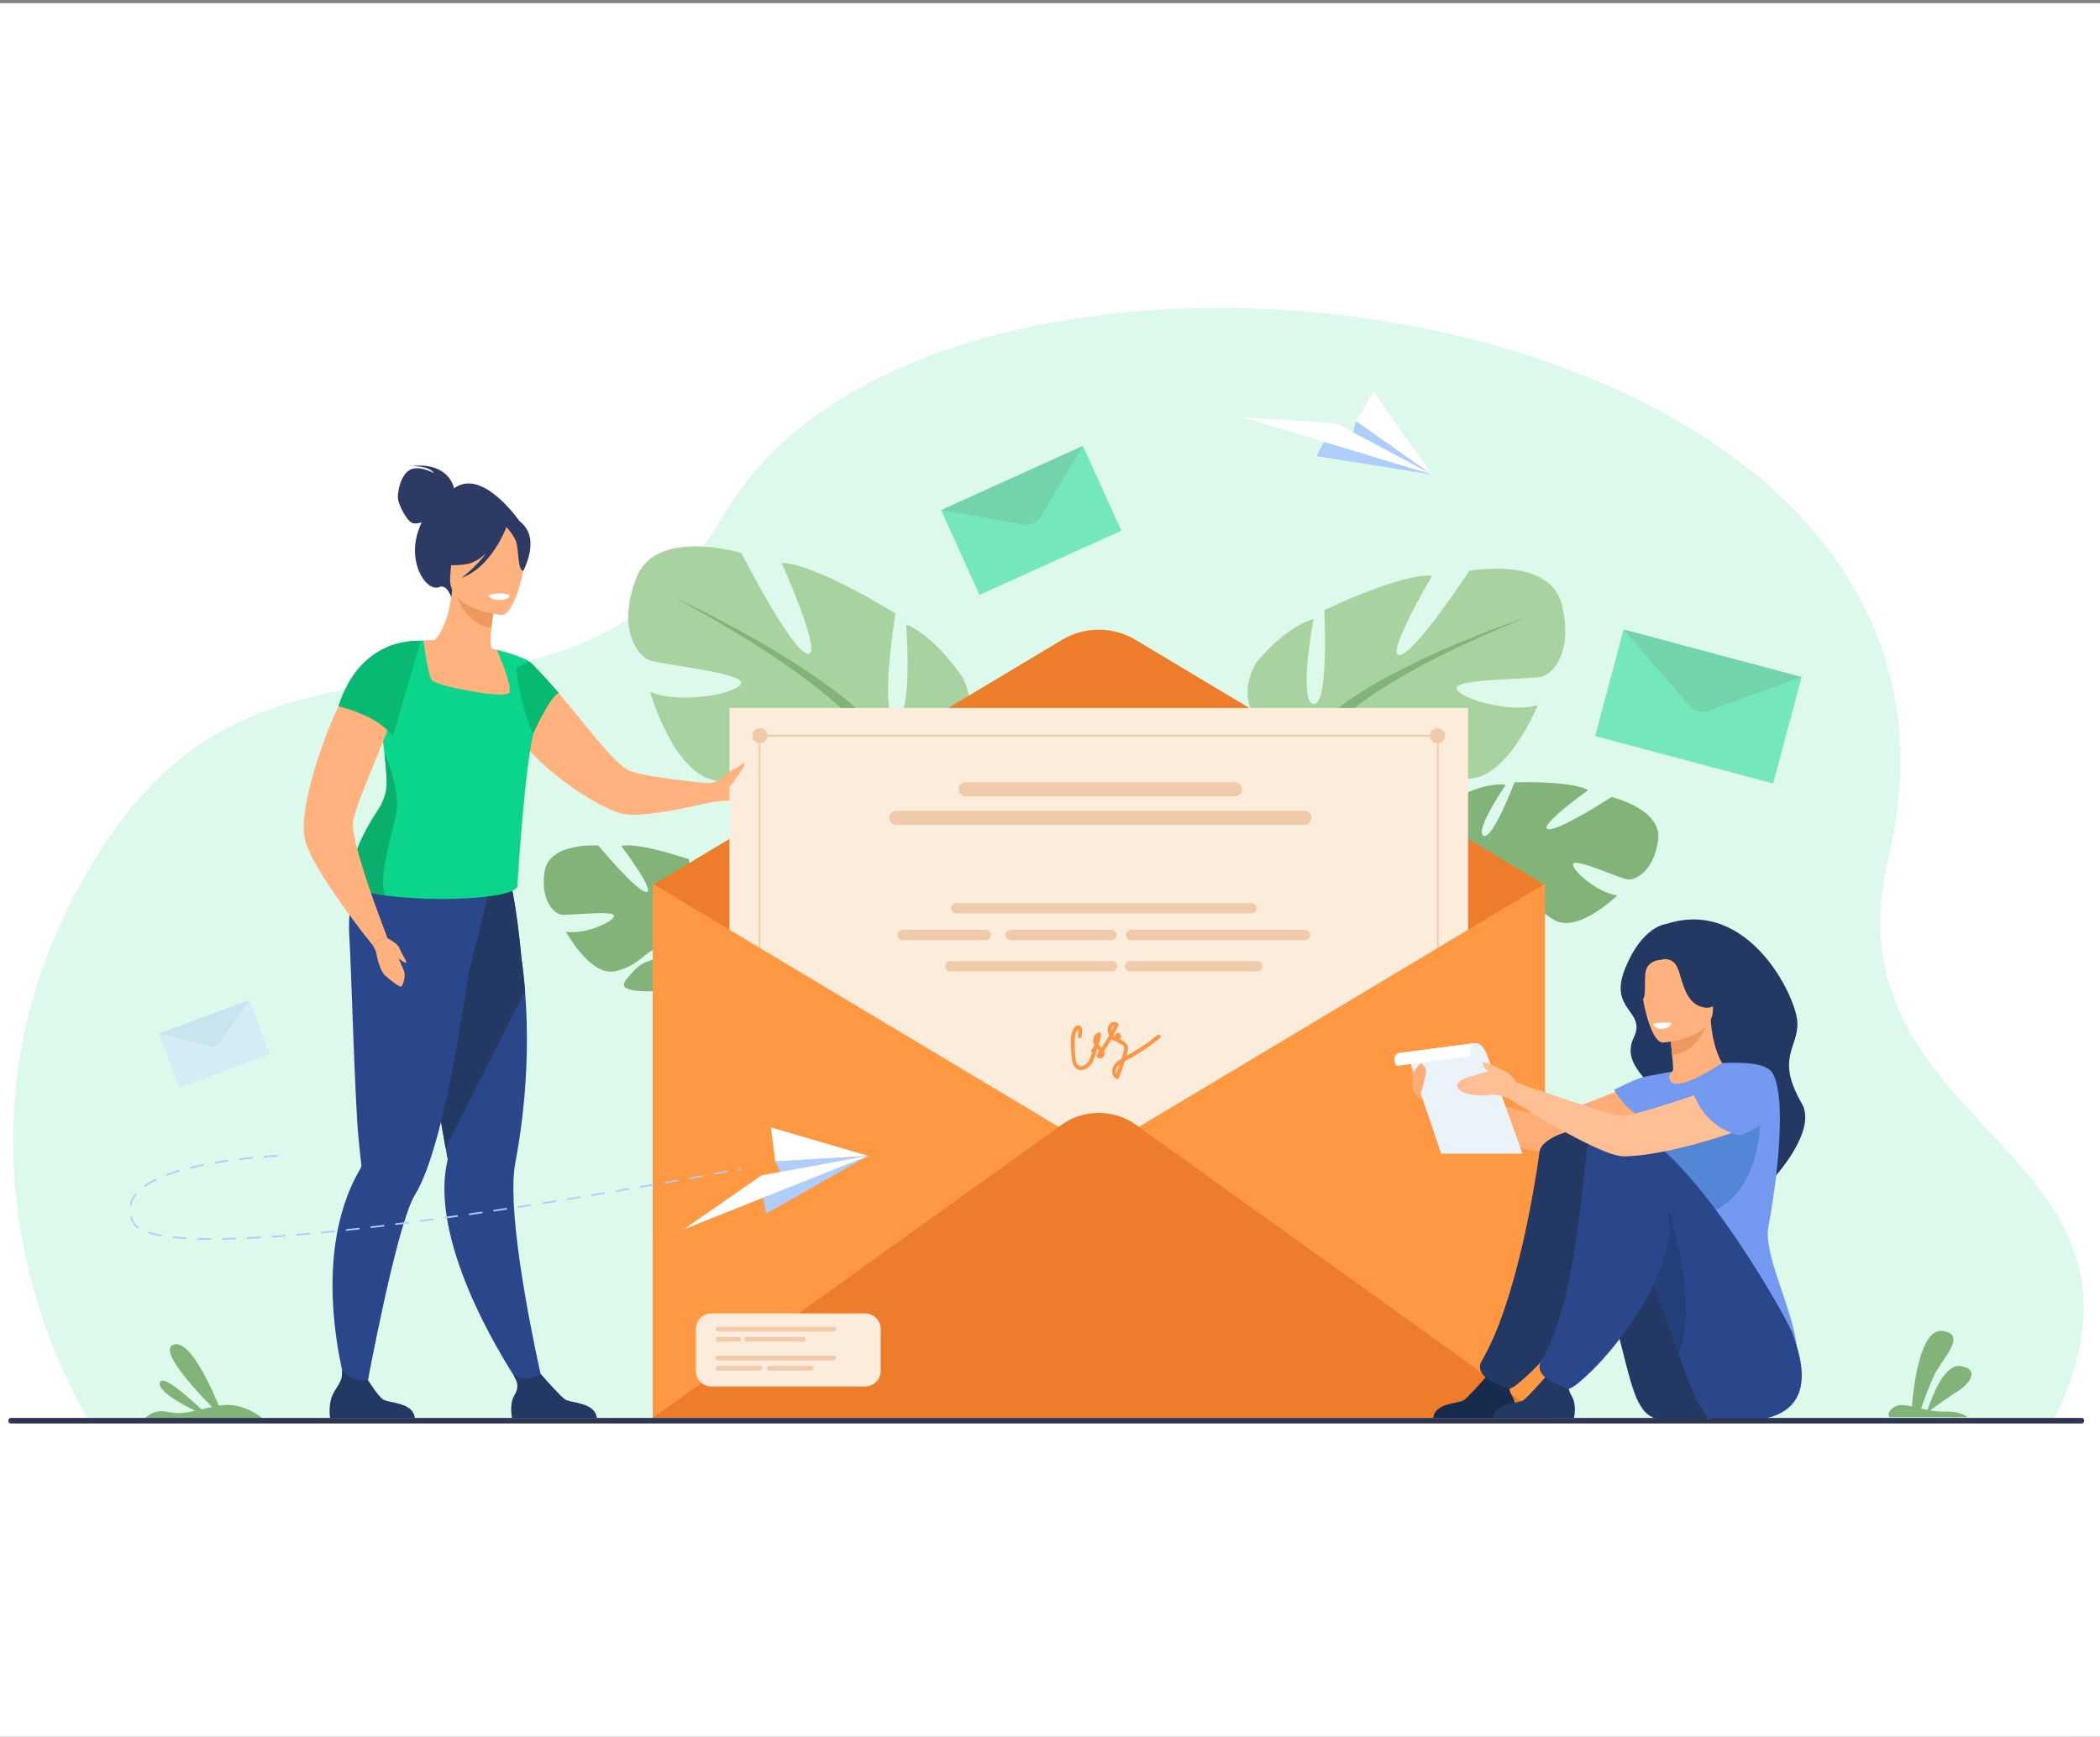 <?xml version="1.0" encoding="utf-8"?>
<!-- Generator: Adobe Illustrator 23.1.0, SVG Export Plug-In . SVG Version: 6.00 Build 0)  -->
<svg version="1.1" id="Слой_1" xmlns="http://www.w3.org/2000/svg" xmlns:xlink="http://www.w3.org/1999/xlink" x="0px" y="0px"
	 viewBox="0 0 2926.6 2420.5" style="enable-background:new 0 0 2926.6 2420.5;" xml:space="preserve">
<rect x="0" y="0" width="2926.6" height="2420.5" fill="#808080" stroke="none"/>
<style type="text/css">
	.st0{fill:#FFFFFF;}
	.st1{fill:#DCF9EC;}
	.st2{fill:#82B378;}
	.st3{fill:#A8D29F;}
	.st4{fill:#2C3A64;}
	.st5{fill:#2B478B;}
	.st6{fill:#233862;}
	.st7{fill:#FFB27D;}
	.st8{fill:#0BD58A;}
	.st9{fill:#ED985F;}
	.st10{fill:#09AF6B;}
	.st11{fill:#08BA71;}
	.st12{fill:#ED7D2B;}
	.st13{fill:#FCECDB;}
	.st14{fill:#EFCBAB;}
	.st15{fill:#FF9843;}
	.st16{fill:#F99746;}
	.st17{opacity:0.5;}
	.st18{fill:#CDE0FB;}
	.st19{fill:#B1CFF2;}
	.st20{fill:#AFCDFB;}
	.st21{fill:#FFAD76;}
	.st22{fill:#739AF0;}
	.st23{fill:#172B4C;}
	.st24{fill:#5486D6;}
	.st25{fill:#23407A;}
	.st26{fill:#EBF3FA;}
	.st27{fill:#FFBF94;}
	.st28{fill:#2E3552;}
</style>
<polygon class="st0" points="2928.3,2420.4 -4,2424.1 -0.3,4.4 2928.3,4.4 "/>
<g>
	<g>
		<path class="st1" d="M125,1980.7c0,0-255.6-388.7,24.1-809.5c248.2-373.4,639.7-76.5,861.5-456.4
			c302.5-518.1,1812.4-315.8,1621.2,481.3c-92.5,385.7,420,399.8,229.3,785.3L125,1980.7z"/>
		<g>
			<path class="st2" d="M2032.5,1204c0,0-46.2-61.2,2.9-95.2c0,0,35.4-18.5,63.1-15.1c0,0-43.6,63.7-31.2,71
				c12.3,7.4,43.4-74.4,43.4-74.4s78.1-2.7,102.4,10.9c0,0-69.8,50.2-56,54.3c13.8,4.1,88.8-44.7,88.8-44.7s71.5,16.8,64.9,60.7
				c-6.6,43.9-32.4,55.9-43.2,54.1c-10.9-1.9-73.4-30.3-75.3-21.4c-2,8.9,34.8,40.6,61.7,43.7c0,0-54.5,53-87.3,34.7
				c-32.9-18.3-34.1-44.2-54.6-55.2c-20.5-11-38.5-12.1-30.4-1.7c8.1,10.4,45.7,22.3,56.5,44.4c10.7,22.1,20.7,37.2-14,29.7
				c-34.7-7.5-90.1-36.7-90.7-66.2C2032.5,1204,2032.5,1204,2032.5,1204z"/>
			<g>
				<path class="st2" d="M2275.2,1170.4c0,0-195.8-19.8-242.7,33.6c0,0-11.4,28.1-42.5,52.4l-5.4,12.2c0,0,36.3-33.7,48.6-35.2
					C2033.1,1233.5,2018.4,1162.8,2275.2,1170.4z"/>
				<path class="st2" d="M1989.9,1256.4c0,0-44.1,28.5-50.5,84l7.6,1.2c0,0,17.1-56.7,42.8-77.7
					C2015.6,1242.9,1989.9,1256.4,1989.9,1256.4z"/>
			</g>
		</g>
		<g>
			<path class="st3" d="M1806,1057.7c0,0-102.4-57.3-54.6-135.1c0,0,38.2-47.8,79.2-60c0,0-21.8,116,0,118.7c21.8,2.7,15-131,15-131
				s107.8-51.9,150.1-47.8c0,0-66.9,113.3-45,110.5c21.8-2.7,96.9-117.4,96.9-117.4s110.5-20.5,128.3,45
				c17.7,65.5-10.9,98.3-27.3,102.4c-16.4,4.1-121.5,2.7-118.7,16.4c2.7,13.6,73.7,35.5,113.3,23.2c0,0-43.7,107.8-101,102.4
				c-57.3-5.5-75.1-40.9-110.5-43.7c-35.5-2.7-61.4,6.8-43.7,16.4c17.7,9.6,77.8,3.1,106.4,27.5c28.7,24.4,51.9,39.4-1.4,50.3
				c-53.2,10.9-148.8,4.1-167.9-36.8C1806,1057.7,1806,1057.7,1806,1057.7z"/>
			<g>
				<path class="st2" d="M2125.3,861.2c0,0-286.6,92.8-319.3,196.5c0,0,1.4,46.4-27.3,99.6v20.5c0,0,30-69.6,46.4-79.2
					C1825.1,1098.6,1760.9,1008.6,2125.3,861.2z"/>
				<path class="st2" d="M1778.7,1157.3c0,0-44.2,67.1-19,148.8l11.4-3.1c0,0-11-90,12.1-135.2
					C1806.3,1122.6,1778.7,1157.3,1778.7,1157.3z"/>
			</g>
		</g>
		<g>
			<path class="st3" d="M1266.2,1087.1c0,0,119.1-50.4,76.2-141.4c0,0-36.1-57-79.5-75.4c0,0,9.9,129.8-14.4,130.1
				c-24.3,0.3-0.6-145.4-0.6-145.4s-111.9-69.9-158.7-70.5c0,0,59.6,132.2,36,126.6c-23.6-5.6-92-140.4-92-140.4
				s-118.7-35.8-146,33.8c-27.4,69.6,0.1,109,17.5,115.5c17.4,6.5,132.8,17.7,128.1,32.3c-4.6,14.6-85.1,30-126.9,11.7
				c0,0,34.8,123.4,98.3,124.4c63.5,1,87.2-35.8,126.4-34.5c39.2,1.3,66.5,14.9,45.9,23.2c-20.6,8.3-85.6-6-120,17.2
				c-34.4,23.2-61.6,36.9-4.6,55.3c57,18.4,162.5,22.5,188.4-20C1266.2,1087.1,1266.2,1087.1,1266.2,1087.1z"/>
			<g>
				<path class="st2" d="M940.1,833c0,0,302.8,136.4,326.1,254.1c0,0-7.1,50.7,17.8,112.5l-2.5,22.4c0,0-24.5-79.9-41.3-92.4
					C1240.3,1129.6,1321.6,1038.7,940.1,833z"/>
				<path class="st2" d="M1284.1,1199.5c0,0,40.3,78.9,2.8,165.4l-12.1-4.7c0,0,23-97.3,3.1-149.7
					C1258.1,1158.1,1284.1,1199.5,1284.1,1199.5z"/>
			</g>
		</g>
		<path class="st2" d="M1021.9,1379.6c-21-30.4-23.4-58.6-23.4-58.6s58.2-41.8,23.9-85.8c0,0-26.5-26.4-52.2-31.1
			c0,0,21.2,69,8.1,72.1c-13.1,3.2-18.1-78.5-18.1-78.5s-69-24.1-94.4-18.7c0,0,48.4,64.2,34.9,64.1c-13.4-0.2-66.9-64.7-66.9-64.7
			s-68.5-4.9-74.8,36.1c-6.3,41,13.4,58.9,23.6,60.3c10.2,1.4,74-6.7,73.2,1.8c-0.7,8.5-42.3,26.6-67.2,21.8
			c0,0,33.9,62.5,68.3,55.3c34.4-7.2,42.8-30,64.1-34.1c21.4-4.1,37.8-0.1,27.6,7c-10.1,7-47,7.2-62.8,24
			c-15.7,16.8-28.8,27.5,4.3,30.5c33.1,3,90.6-7.7,99.4-33.9c0.4-1.1,0.7-2.2,1.1-3.3c-0.5,2.1-1.1,3.3-1.1,3.3
			c6.4,2.8,17.2,18.4,24.8,30.4c1.1,2.1,2.9,4.9,5.4,8.7c0,0,0,0,0,0c1,1.7,1.9,3.2,2.5,4.2c14.6,27.2,14.1,77.1,14.1,77.1l7.1,1.1
			C1053.4,1417.3,1021.9,1379.6,1021.9,1379.6z"/>
		<g>
			<path class="st4" d="M632.7,680.6c-0.6-3.1-8-36.9-60.1-31.1c0,0,26-0.7,32,9.9c0,0-19.4-11.3-32.9-4.8
				c-13.5,6.5-18.2,32.5-17.1,40.7c1.1,8.2,12.8,33.3,22.1,34.2c3.5,0.4,7.4-0.4,10.9-1.6c-1.8,4.1-3.6,8.5-5.2,13.5
				c-14.5,45.5,12.8,84,29.7,76.8c10.8-4.6,16.8,14.2,16.8,14.2l96.4-104.3C725.2,728.1,673.1,650.9,632.7,680.6z"/>
			<path class="st5" d="M758.3,1936.8l-23.4,8.7c0,0-101.8-141.3-114.4-265.5c-2.2-22.2-1.5-43.7,3.4-63.5c0,0-1-5.7-2.7-15.7
				c-0.8-4.7-1.8-10.3-2.9-16.8c-3.3-19-7.9-44.9-13.1-74.5c-12-68-27.5-155-39.6-218.9l6.3-2l68.4-22.1l14.1-44.9l50.9-13.4
				c0,0,11.4,22.2,21.5,127.3c1.9,13.8,3.6,29,4.9,45.5c4,50.3,4.2,112.7-4.8,184.1c-2.3,18.3-5.3,37.1-8.9,56.5
				c-2.7,14.2-3.1,33.6-2,55.8C721,1778.9,758.3,1936.8,758.3,1936.8z"/>
			<path class="st6" d="M731.6,1381L621,1600.7c-0.8-4.7-1.8-10.3-2.9-16.8c-3.3-19-7.9-44.9-13.1-74.5c-12-68-27.5-155-39.6-218.9
				l6.3-2l68.4-22.1l14.1-44.9l50.9-13.4c0,0,11.4,22.2,21.5,127.3C728.6,1349.3,730.3,1364.5,731.6,1381z"/>
			<path class="st5" d="M683,1236.4l-2.6-21.9c-42.9,11.4-157.4-31.8-157.4-31.8s-41.5,36.5-36.1,124c2.7,42.7,7.5,224.2,12.6,277.9
				c1.8,19.5,3.4,33.3,4.1,38.9c0,0,0,0,0,0.1c0.2,1.7-0.4,3.3-1.2,4.8c-7.5,12.7-13.7,25.9-18.7,39.4
				c-49.8,132.8,7.7,296.4,7.7,296.4l14.9-6c0,0,32.7-182,59.3-262.4c4.5-13.6,8.8-24.4,12.8-30.8c11.6-18.7,22.3-49.2,32-85.4
				c18.4-68.6,33.2-157.8,43.1-226.6C654.8,1352.8,683,1236.4,683,1236.4z"/>
			<path class="st7" d="M752.1,1060.5c0.8,0.9,1.7,1.7,2.6,2.5c36.6,34.1,86,64.3,112.4,71c17.4,4.4,55.7-1.5,87.5-8
				c21.2-4.2,39.6-8.8,47.2-10.6c2.4-0.6,3.8-1,3.8-1l-3.3-21.4c0,0-19.1-1.5-42.7-4.2c-33-3.9-74.8-9.8-85.5-16.2
				c-24.8-14.8-68.4-76.7-103.4-115.6c-1.8-2.1-3.6-4.2-5.4-6.2c-1.3-1.5-2.6-2.9-3.9-4.3c-0.3-0.3-0.6-0.7-1-1
				c-1.6-1.5-3-3-4.3-4.2c-0.1-0.2-0.3-0.3-0.5-0.4c-6.2-6.2-17.1-13.8-17.1-13.8c-6.1-3.5-11.1-4.2-14.7-1.2c0,0-4.6,4.5-9.1,12.9
				c-1,1.8-1.9,3.7-2.8,5.8c-0.7,1.2-1.1,2.4-1.5,3.6c-3,7.8-5.1,17.6-4.7,29c0.3,8.6,1.9,18.2,5.8,28.7
				C717.4,1023.1,732.9,1042.3,752.1,1060.5z"/>
			<path class="st7" d="M720.2,970.1c-12.4,8.1-27.9,14.6-47.2,18.5c-72.4,14.6-98.2-47-107.4-89c10-5.3,19.2-6.3,24.6-6.8
				c5.2-0.5,10.7-0.7,15.2-0.8c8.2-6,21-30.9,24.8-70.1l3.4,1l56.2,17.1c0,0-3.1,17.9-4.9,34.9c-1.4,13.3-1.9,26,0.6,29.2
				c4.4,1.1,7,1.8,7,1.8s0,0,0,0.1C693.2,907.2,708.9,934.7,720.2,970.1z"/>
			<path class="st8" d="M745.4,1015.3c-0.3,1.5-0.7,3-1.2,4.6c-12.7,42.5-23,212.2-23,212.2c6.7,21.2-116.6,25.6-184.7,15.8
				c-24.7-3.6-42.2-9-43.4-16.2C481,1204.3,510.8,1153,528,1127c2.2-3.3,4-6.7,5.5-10.3c3.9-9,5.8-18.7,5.4-28.6
				c-0.5-13.5-1.7-26.5-3.1-38.8c-2.6-23.1-6.2-43.3-8-57.5c0,0,0,0,0,0c3.6-3.6,7.1-6.9,10.3-10c4.9-4.8,9.3-9.3,12.3-13.7
				c3.3-4.7,5.2-9.4,4.8-14.2c-0.3-3.7-1-7.4-1.9-11.1c-0.4-1.7-0.9-3.5-1.4-5.2c-5.5-18.1-15.7-33.8-15.7-33.8
				c18.4-10.8,53.9-11.1,53.9-11.1s0.2,1.9,0.7,5.1c1.7,12.7,6.6,45.4,11.6,50.9c6.2,7,104.3,27.1,107.7,16
				c3.4-11-16.9-57.1-17.7-58.9c0,0,0-0.1,0-0.1c31.4,7.5,45.1,15.9,45.7,16.4c0,0,0,0,0,0C721.1,937.3,754.3,974.6,745.4,1015.3z"
				/>
			<path class="st9" d="M689.7,840c0,0-3.1,17.9-4.9,34.9c-32-4.1-46-35.1-51.4-52L689.7,840z"/>
			<path class="st7" d="M698.8,857.2c0,0-76.1-6.4-71.4-53.7c4.7-47.3-2-80,46.8-77.9c48.8,2.1,56.4,21,58.7,37.2
				C735.2,779,718.8,857.6,698.8,857.2z"/>
			<path class="st4" d="M733.3,736.3c-10.3-15.4-19.5-13.2-24.9-9.4c-39.2-27-69.4,4.1-69.4,4.1c-8.5,33.4-34.9,50.4-34.9,50.4
				s13,9.9,45.7,4.9c10-1.5,19.4-7.6,27.6-15.2c-15.1,20.4-34.2,34.2-34.2,34.2c39.9-13.8,60.5-65.3,62.6-70.7
				c4.2,4.6,12.5,14.6,14.4,23.7c2.6,12.4,1.8,37.4,9.1,37.3C729.3,795.5,748.8,759.4,733.3,736.3z"/>
			<path class="st7" d="M1072.7,1090.1c-7.6,7.2-15.3,25.4-38.7,25c-16.7-0.1-33.6,1.7-41.8,2.7c-3.2,0.6-5,0.8-5,0.8l-0.8-26.5
				c0,0,0.3,0,1.1-0.1c5.7-0.9,34.4-5.3,45.8-12.8c12.8-8.6,42.6-0.6,42.6-0.6S1080.4,1083,1072.7,1090.1z"/>
			<path class="st6" d="M578.1,1976.2H460c0,0-2.8-18,3.3-31.7c5.9-13.1,15.2-19.1,13-34.9c7.5,7.7,19.7,16.4,36.8,14.1
				c2.1,3.4,13.5,21.5,20.5,26.6C541.3,1955.8,575.7,1953.9,578.1,1976.2z"/>
			<path class="st6" d="M831.7,1976.2H713.6c0,0-4.4-18.8,3.3-31.7c6.9-11.3,4.2-17.8-0.9-27.2c5.4,2.2,12.3,4.2,19.9,3.7
				c5.9-0.3,12.1-3,17.6-6.2c5.1,5.8,26.8,30.5,33.6,35.3C794.9,1955.8,829.3,1953.9,831.7,1976.2z"/>
			<path class="st0" d="M680.7,829.8c0,0,1.1,6.3,16.5,6.3c0,0,12.9,0,13-6.8C710.2,829.3,698,823.7,680.7,829.8z"/>
			<path class="st10" d="M552.6,1130.6c-4.7,29.6-26.1,89-16.1,117.3c-24.7-3.6-42.2-9-43.4-16.2C481,1204.3,510.8,1153,528,1127
				c2.2-3.3,4-6.7,5.5-10.3c3.9-9,5.8-18.7,5.4-28.6c-0.5-13.5-1.7-26.5-3.1-38.8C535.8,1049.4,557.6,1099.1,552.6,1130.6z"/>
			<path class="st11" d="M719.8,930.9c0.8,26.3,19.8,98.5,24.4,89c5.2-10.9,25.1-52.2,34.5-53.7c-0.5-1.9-38.9-44.4-40.6-43.9
				C738.1,922.3,727.7,925.5,719.8,930.9z"/>
			<g>
				<path class="st7" d="M538.7,1304l-19.6,13c0,0-5-6.2-12.8-16.1c-2.3-3-3.6-4.8-3.6-4.8c-6.2-8-13.4-17.8-21.3-28.5l-0.1-0.1
					c-13.2-18.6-27.8-39.7-38.9-58.8c-7.7-13.5-13.7-26.1-16.7-35.9c-0.3-1-0.5-1.9-0.7-3c-5.8-25,4.8-74.7,21.6-123.1
					c2.3-6.7,4.7-13.3,7.1-19.7c8.9-23.8,19-46.1,29-64.1c5.9-10.8,11.8-20.3,17.5-27.4c2-2.5,3.8-4.9,5.8-6.9
					c1.1-1.2,2.2-2.4,3.2-3.5c11.8,1,36.5,5.7,54.8,26.8c-0.3,1.1-0.6,2.2-1,3.4c-7.4,23.9-18.9,53.2-30.7,82
					c-6.5,15.8-13.1,31.5-18.8,46.2c-3.7,8.8-7,17.2-10,25c-5.6,14.9-9.8,27.2-11.5,35.9c-1.1,5.6,0.5,16.2,3.5,29.2
					c5.2,22.7,15.1,53.2,24.3,79.1c3.8,10.8,7.5,20.9,10.6,29.2C535.4,1295.2,538.7,1304,538.7,1304z"/>
				<path class="st11" d="M547.3,1026.6c-19.6-29.5-75.7-42.2-75.7-42.2c31.7-100.4,114.7-91.1,114.7-91.1S556.2,997.7,547.3,1026.6
					z"/>
				<path class="st7" d="M519.1,1317c0,0,5.1,7.6,5.7,13.1c0.6,5.5,5.5,23.6,11.8,29.3c6.3,5.8,20.7,17.3,22.7,15.5
					c2-1.7,7.8-15.3,2.4-24.9c-2.4-4.3-5.7-16.4-10.1-19.3c-5.3-3.5-13-26.8-13-26.8L519.1,1317z"/>
				<path class="st7" d="M538.8,1306.9c0,0,15.6,7.9,17.7,14.2c2.1,6.3,10.8,19.1,9.9,20.6c-1,1.6-14.5-7.1-19.1-14.9
					C542.7,1319,538.8,1306.9,538.8,1306.9z"/>
			</g>
		</g>
		<g>
			<path class="st12" d="M909.6,1233.3l570.6-341.6c31.5-18.8,70.7-18.8,102.2,0l570.6,341.6l0,556.8l-1243.4-62.3V1233.3z"/>
			<rect x="1016.6" y="986.7" class="st13" width="1029.3" height="889.6"/>
			<g>
				
					<ellipse transform="matrix(0.924 -0.383 0.383 0.924 -311.848 483.18)" class="st14" cx="1058.6" cy="1025.5" rx="10.6" ry="10.6"/>
				<path class="st14" d="M1992.8,1025.5c0-5.8,4.7-10.6,10.6-10.6c5.8,0,10.6,4.7,10.6,10.6c0,5.8-4.7,10.6-10.6,10.6
					C1997.5,1036.1,1992.8,1031.3,1992.8,1025.5z"/>
				<g>
					<rect x="1058.6" y="1024.3" class="st14" width="944.7" height="2.3"/>
				</g>
				<g>
					<rect x="1057.5" y="1021.3" class="st14" width="2.3" height="944.7"/>
				</g>
				<g>
					<rect x="2002.6" y="1021.3" class="st14" width="2.3" height="944.7"/>
				</g>
			</g>
			<g>
				<polygon class="st15" points="2153,1231.8 2153,1976.2 909.6,1976.2 909.6,1231.8 1531.3,1604 				"/>
				<path class="st12" d="M909.6,1976.2l569.5-408.3c31.2-22.4,73.2-22.4,104.4,0l569.5,408.3H909.6z"/>
			</g>
			<path class="st14" d="M1721.1,1109.9h-375.3c-5.4,0-9.9-4.5-9.9-9.9l0,0c0-5.4,4.5-9.9,9.9-9.9h375.3c5.4,0,9.9,4.5,9.9,9.9l0,0
				C1731,1105.4,1726.5,1109.9,1721.1,1109.9z"/>
			<path class="st14" d="M1817.8,1149.7h-568.6c-5.4,0-9.9-4.5-9.9-9.9l0,0c0-5.4,4.5-9.9,9.9-9.9h568.6c5.5,0,9.9,4.5,9.9,9.9l0,0
				C1827.7,1145.2,1823.2,1149.7,1817.8,1149.7z"/>
			<g>
				<path class="st14" d="M1744,1273h-411.4c-3.9,0-7.2-3.2-7.2-7.2l0,0c0-3.9,3.2-7.2,7.2-7.2H1744c3.9,0,7.2,3.2,7.2,7.2l0,0
					C1751.2,1269.7,1748,1273,1744,1273z"/>
				<g>
					<path class="st14" d="M1373.9,1310.4h-116c-3.9,0-7.2-3.2-7.2-7.2l0,0c0-3.9,3.2-7.2,7.2-7.2h116c3.9,0,7.2,3.2,7.2,7.2l0,0
						C1381.1,1307.2,1377.8,1310.4,1373.9,1310.4z"/>
					<path class="st14" d="M1548.9,1310.4h-140.2c-3.9,0-7.2-3.2-7.2-7.2l0,0c0-3.9,3.2-7.2,7.2-7.2h140.2c3.9,0,7.2,3.2,7.2,7.2
						l0,0C1556,1307.2,1552.8,1310.4,1548.9,1310.4z"/>
					<path class="st14" d="M1818.7,1310.4h-242.3c-3.9,0-7.2-3.2-7.2-7.2l0,0c0-3.9,3.2-7.2,7.2-7.2h242.3c3.9,0,7.2,3.2,7.2,7.2
						l0,0C1825.9,1307.2,1822.7,1310.4,1818.7,1310.4z"/>
				</g>
				<g>
					<path class="st14" d="M1549.8,1353.9h-225.4c-3.9,0-7.2-3.2-7.2-7.2l0,0c0-3.9,3.2-7.2,7.2-7.2h225.4c3.9,0,7.2,3.2,7.2,7.2
						l0,0C1557,1350.7,1553.7,1353.9,1549.8,1353.9z"/>
					<path class="st14" d="M1752.2,1353.9h-177.5c-3.9,0-7.2-3.2-7.2-7.2l0,0c0-3.9,3.2-7.2,7.2-7.2h177.5c3.9,0,7.2,3.2,7.2,7.2
						l0,0C1759.4,1350.7,1756.1,1353.9,1752.2,1353.9z"/>
				</g>
			</g>
			<path class="st16" d="M1613.1,1442.5c-13.6,11.3-28.1,20.6-43.3,29.2c1.3-4,2.4-8.3,2.2-12c-0.3-5.2-4.4-7.4-8.5-9.6
				c-1-0.5-2-1.1-2.9-1.7c1.6-1.6,2.4-3.7,1.4-6.1c-1.7-3.9-6.6-3.3-8.3,0.3c-0.3,0.7-0.5,1.3-0.6,2c-0.7-0.4-1.2-0.7-1.6-1.3
				c2.5-4.7,4.9-9.5,7.1-14.3c0.5-1.1-0.1-2.4-1-3.1c-3.6-2.7-8.6-1.8-11.5,1.6c-3.5,4.1-2.6,10.3-0.9,14.9c0.1,0.3,0.2,0.6,0.4,1
				c-3.2,5.8-6.7,11.4-10.4,16.8c-0.3-0.4-0.7-0.7-1.1-1c-1-0.9-2-2.2-2.9-3.5c1.7-4.4,2.8-9.1,3.2-14c0.2-2.2-2-3.2-3.8-2.6
				c-5,1.9-7.7,7-7.1,12.2c0.2,1.8,0.8,3.5,1.6,5.1c-1.1,2.4-2.4,4.8-4,7.1c-1,1.5-0.3,3,0.9,3.7c-1.6,5.5-3.9,11.1-7.6,15
				c-3.1,3.2-8.9,5.7-12.6,1.8c-2.4-2.4-2.7-6.5-3-9.7c-0.8-7.9-1.4-16.1-1.1-24c0.1-3.8,0.5-7.6,1.8-11.1c0.8-2.2,1.9-5.6,3-1.7
				c0.5,1.9-0.2,4.8-0.4,6.7c-0.3,3.4,4.9,3.8,5.3,0.4c0.4-4,2.2-12.3-2.3-14.8c-3.7-2.1-7.2,0.9-8.9,4c-6.2,11.2-3.7,26.5-2.8,38.6
				c0.7,9.7,4.4,21.5,16.7,18.5c11.6-2.9,15.9-17.5,18.6-27.6c0.2-0.6,0.1-1.2-0.1-1.7c0-0.1,0.1-0.2,0.1-0.2c0.5,0.5,1,1,1.5,1.5
				c0.7,0.6,1.3,1.2,2,1.9c-1.2,1.7-2.5,3.4-3.7,5c-0.7,0.9-0.5,2.4,0.2,3.2c3.9,4.7,10.9,1.2,10.8-4.6c0-1.3-0.4-2.5-0.9-3.6
				c3.7-5.3,7.1-10.7,10.3-16.3c1.7,1.6,3.8,2.7,6.3,2.5c0.2,0,0.4,0,0.5-0.1c1.4,1.4,3,2.6,4.6,3.5c1.5,0.8,3.2,1.4,4.6,2.5
				c2.5,2.1,1.8,4.4,1.2,7.3c-0.7,3.8-1.9,7.7-3.1,11.4c-5.3,3-10.5,6.9-12.3,13c-1.6,5.6-0.2,11.5,4.6,14.9c1.4,1,3.3,0.2,4-1.3
				c3-7.4,5.7-14.9,8-22.5c0.1-0.2,0.2-0.5,0.2-0.7c4.7-2.7,9.6-5,14.2-7.8c12.3-7.3,24-15.6,35-24.7
				C1619.2,1444.2,1615.7,1440.3,1613.1,1442.5z M1549,1435.4c0-2.1,1.1-6,3.5-5.9c-1.1,2.4-2.2,4.7-3.4,7.1
				C1549,1436.2,1549,1435.8,1549,1435.4z M1555.7,1496.4c-2.2-4.2,1-9.3,4.6-12.7C1558.8,1488,1557.3,1492.2,1555.7,1496.4z"/>
		</g>
		<g class="st17">
			<polygon class="st8" points="1509.1,621.3 1562.7,739.6 1365.1,829.1 1311.5,710.9 1437.1,725.2 			"/>
			<path class="st10" d="M1311.5,710.9l197.5-89.5l-59.1,99.5c-4.7,7.8-13.7,12-22.7,10.4L1311.5,710.9z"/>
		</g>
		<g class="st17">
			<polygon class="st18" points="347.7,1393.6 375.9,1469.2 249.6,1516.3 221.4,1440.7 298.7,1454.9 			"/>
			<path class="st19" d="M221.4,1440.7l126.3-47.1l-40.9,59.2c-3.2,4.7-9,6.9-14.5,5.5L221.4,1440.7z"/>
		</g>
		<g class="st17">
			<polygon class="st8" points="2510.7,943.5 2471.1,1092 2223.1,1025.8 2262.7,877.3 2366.9,984.6 			"/>
			<path class="st10" d="M2262.7,877.3l248,66.2L2382,990.3c-10.2,3.7-21.5,0.7-28.6-7.5L2262.7,877.3z"/>
		</g>
		<g>
			<g>
				<path class="st20" d="M293.3,1727.9C293.3,1727.9,293.3,1727.9,293.3,1727.9c-6,0-11.8-0.1-17.3-0.3c-0.6,0-1.1-0.5-1.1-1.2
					c0-0.6,0.5-1.1,1.2-1.1c5.5,0.2,11.3,0.2,17.2,0.2c0.6,0,1.1,0.5,1.1,1.2C294.5,1727.4,294,1727.9,293.3,1727.9z M310.6,1727.8
					c-0.6,0-1.1-0.5-1.1-1.1c0-0.6,0.5-1.2,1.1-1.2c5.5-0.1,11.3-0.2,17.3-0.4c0.7-0.1,1.2,0.5,1.2,1.1c0,0.6-0.5,1.2-1.1,1.2
					C322,1727.5,316.2,1727.7,310.6,1727.8C310.6,1727.8,310.6,1727.8,310.6,1727.8z M258.8,1726.9
					C258.8,1726.9,258.8,1726.9,258.8,1726.9c-6.2-0.4-12-0.8-17.3-1.4c-0.6-0.1-1.1-0.6-1-1.3c0.1-0.6,0.6-1.1,1.3-1
					c5.3,0.6,11.1,1,17.1,1.4c0.6,0,1.1,0.6,1.1,1.2C259.9,1726.4,259.4,1726.9,258.8,1726.9z M345.2,1726.6c-0.6,0-1.1-0.5-1.1-1.1
					c0-0.6,0.5-1.2,1.1-1.2c5.5-0.3,11.3-0.6,17.2-0.9c0.6,0,1.2,0.4,1.2,1.1c0,0.6-0.4,1.2-1.1,1.2
					C356.6,1726.1,350.8,1726.4,345.2,1726.6C345.2,1726.6,345.2,1726.6,345.2,1726.6z M379.7,1724.7c-0.6,0-1.1-0.5-1.1-1.1
					c0-0.6,0.4-1.2,1.1-1.2c5.7-0.4,11.4-0.8,17.2-1.2c0.6,0,1.2,0.4,1.2,1.1c0,0.6-0.4,1.2-1.1,1.2
					C391.2,1723.9,385.4,1724.3,379.7,1724.7C379.7,1724.7,379.7,1724.7,379.7,1724.7z M224.5,1723.1c-0.1,0-0.1,0-0.2,0
					c-6.4-1.1-12-2.5-16.9-4.1c-0.6-0.2-0.9-0.8-0.7-1.4c0.2-0.6,0.8-0.9,1.4-0.7c4.8,1.5,10.4,2.9,16.6,4c0.6,0.1,1,0.7,0.9,1.3
					C225.6,1722.7,225.1,1723.1,224.5,1723.1z M414.1,1722c-0.6,0-1.1-0.5-1.1-1.1c-0.1-0.6,0.4-1.2,1-1.2c5.7-0.5,11.4-1,17.2-1.5
					c0.6-0.1,1.2,0.4,1.3,1c0.1,0.6-0.4,1.2-1,1.3C425.7,1721,419.9,1721.5,414.1,1722C414.2,1722,414.2,1722,414.1,1722z
					 M448.5,1718.9c-0.6,0-1.1-0.4-1.1-1c-0.1-0.6,0.4-1.2,1-1.3c5.7-0.6,11.4-1.1,17.2-1.7c0.6-0.1,1.2,0.4,1.3,1
					c0.1,0.6-0.4,1.2-1,1.3c-5.8,0.6-11.5,1.2-17.2,1.7C448.6,1718.9,448.6,1718.9,448.5,1718.9z M482.9,1715.4
					c-0.6,0-1.1-0.4-1.1-1c-0.1-0.6,0.4-1.2,1-1.3c5.7-0.6,11.4-1.2,17.2-1.9c0.6-0.1,1.2,0.4,1.3,1c0.1,0.6-0.4,1.2-1,1.3
					c-5.8,0.6-11.5,1.3-17.2,1.9C483,1715.4,483,1715.4,482.9,1715.4z M192.2,1711.8c-0.2,0-0.5-0.1-0.7-0.2
					c-3.3-2.4-5.7-5.2-7.2-8.2c-1-2.2-1.9-4.4-2.6-6.5c-0.2-0.6,0.1-1.3,0.8-1.4c0.6-0.2,1.3,0.1,1.4,0.8c0.6,2,1.5,4.1,2.4,6.2
					c1.2,2.6,3.4,5.1,6.4,7.3c0.5,0.4,0.6,1.1,0.3,1.6C192.9,1711.6,192.6,1711.8,192.2,1711.8z M517.3,1711.5c-0.6,0-1.1-0.4-1.1-1
					c-0.1-0.6,0.4-1.2,1-1.3c5.7-0.7,11.4-1.3,17.2-2c0.6-0.1,1.2,0.4,1.3,1c0.1,0.6-0.4,1.2-1,1.3c-5.7,0.7-11.5,1.4-17.2,2
					C517.4,1711.5,517.3,1711.5,517.3,1711.5z M551.6,1707.3c-0.6,0-1.1-0.4-1.1-1c-0.1-0.6,0.4-1.2,1-1.3
					c5.7-0.7,11.4-1.4,17.1-2.2c0.6-0.1,1.2,0.4,1.3,1c0.1,0.6-0.4,1.2-1,1.3c-5.7,0.7-11.4,1.5-17.1,2.2
					C551.7,1707.3,551.6,1707.3,551.6,1707.3z M585.8,1702.9c-0.6,0-1.1-0.4-1.1-1c-0.1-0.6,0.4-1.2,1-1.3
					c5.7-0.8,11.4-1.5,17.1-2.3c0.6-0.1,1.2,0.4,1.3,1c0.1,0.6-0.4,1.2-1,1.3c-5.7,0.8-11.4,1.5-17.1,2.3
					C585.9,1702.9,585.8,1702.9,585.8,1702.9z M620,1698.3c-0.6,0-1.1-0.4-1.1-1c-0.1-0.6,0.4-1.2,1-1.3c5.7-0.8,11.4-1.6,17.1-2.4
					c0.6-0.1,1.2,0.3,1.3,1c0.1,0.6-0.3,1.2-1,1.3c-5.7,0.8-11.4,1.6-17.1,2.4C620.2,1698.3,620.1,1698.3,620,1698.3z M654.3,1693.5
					c-0.6,0-1.1-0.4-1.1-1c-0.1-0.6,0.3-1.2,1-1.3c5.7-0.8,11.4-1.6,17.1-2.5c0.6-0.1,1.2,0.3,1.3,1c0.1,0.6-0.3,1.2-1,1.3
					c-5.7,0.8-11.4,1.7-17.1,2.5C654.4,1693.5,654.3,1693.5,654.3,1693.5z M688.5,1688.5c-0.6,0-1.1-0.4-1.1-1
					c-0.1-0.6,0.3-1.2,1-1.3c5.7-0.9,11.4-1.7,17.1-2.6c0.6-0.1,1.2,0.3,1.3,1c0.1,0.6-0.3,1.2-1,1.3c-5.7,0.9-11.4,1.7-17.1,2.6
					C688.6,1688.5,688.5,1688.5,688.5,1688.5z M722.6,1683.3c-0.6,0-1-0.4-1.1-1c-0.1-0.6,0.3-1.2,1-1.3c5.7-0.9,11.4-1.8,17.1-2.6
					c0.6-0.1,1.2,0.3,1.3,1c0.1,0.6-0.3,1.2-1,1.3c-5.7,0.9-11.4,1.8-17.1,2.6C722.7,1683.3,722.7,1683.3,722.6,1683.3z
					 M181.8,1680.7c-0.1,0-0.2,0-0.2,0c-0.6-0.1-1-0.7-0.9-1.4c1.1-5.5,3.7-10.8,7.7-15.7c0.4-0.5,1.1-0.6,1.6-0.2
					c0.5,0.4,0.6,1.1,0.2,1.6c-3.8,4.6-6.2,9.6-7.2,14.7C182.8,1680.3,182.3,1680.7,181.8,1680.7z M756.8,1678c-0.6,0-1-0.4-1.1-1
					c-0.1-0.6,0.3-1.2,1-1.3c5.7-0.9,11.4-1.8,17.1-2.7c0.6-0.1,1.2,0.3,1.3,1c0.1,0.6-0.3,1.2-1,1.3c-5.6,0.9-11.3,1.8-17.1,2.7
					C756.9,1678,756.8,1678,756.8,1678z M790.9,1672.5c-0.6,0-1-0.4-1.1-1c-0.1-0.6,0.3-1.2,1-1.3c5.7-0.9,11.4-1.9,17.1-2.8
					c0.6-0.1,1.2,0.3,1.3,0.9c0.1,0.6-0.3,1.2-0.9,1.3c-5.6,0.9-11.3,1.9-17.1,2.8C791,1672.5,791,1672.5,790.9,1672.5z M825,1666.9
					c-0.6,0-1-0.4-1.1-1c-0.1-0.6,0.3-1.2,0.9-1.3c5.8-1,11.4-1.9,17-2.8c0.6-0.1,1.2,0.3,1.3,0.9c0.1,0.6-0.3,1.2-0.9,1.3
					c-5.6,0.9-11.3,1.9-17,2.8C825.1,1666.9,825.1,1666.9,825,1666.9z M859.1,1661.2c-0.6,0-1-0.4-1.1-1c-0.1-0.6,0.3-1.2,0.9-1.3
					c5.8-1,11.5-1.9,17-2.9c0.6-0.1,1.2,0.3,1.3,0.9c0.1,0.6-0.3,1.2-0.9,1.3c-5.6,1-11.3,1.9-17,2.9
					C859.2,1661.2,859.2,1661.2,859.1,1661.2z M893.2,1655.3c-0.5,0-1-0.4-1.1-1c-0.1-0.6,0.3-1.2,0.9-1.3c5.8-1,11.5-2,17-3
					c0.6-0.1,1.2,0.3,1.3,0.9c0.1,0.6-0.3,1.2-0.9,1.3c-5.5,1-11.2,2-17,3C893.3,1655.3,893.2,1655.3,893.2,1655.3z M202,1653.9
					c-0.4,0-0.7-0.2-0.9-0.5c-0.4-0.5-0.2-1.2,0.3-1.6c4.3-3,9.4-6,15.1-8.7c0.6-0.3,1.3,0,1.5,0.5c0.3,0.6,0,1.3-0.5,1.5
					c-5.6,2.7-10.5,5.6-14.8,8.6C202.5,1653.9,202.2,1653.9,202,1653.9z M927.2,1649.4c-0.5,0-1-0.4-1.1-0.9
					c-0.1-0.6,0.3-1.2,0.9-1.3c5.9-1,11.6-2.1,17-3c0.6-0.1,1.2,0.3,1.3,0.9c0.1,0.6-0.3,1.2-0.9,1.3c-5.5,1-11.2,2-17,3
					C927.4,1649.4,927.3,1649.4,927.2,1649.4z M961.3,1643.3c-0.5,0-1-0.4-1.1-0.9c-0.1-0.6,0.3-1.2,0.9-1.3c6-1.1,11.7-2.1,17-3.1
					c0.6-0.1,1.2,0.3,1.3,0.9c0.1,0.6-0.3,1.2-0.9,1.3c-5.3,1-11,2-17,3.1C961.4,1643.3,961.4,1643.3,961.3,1643.3z M232.8,1638.5
					c-0.5,0-0.9-0.3-1.1-0.7c-0.2-0.6,0.1-1.3,0.7-1.5c5.1-1.9,10.6-3.7,16.5-5.5c0.6-0.2,1.3,0.2,1.4,0.8c0.2,0.6-0.2,1.2-0.8,1.4
					c-5.8,1.7-11.3,3.6-16.3,5.4C233.1,1638.5,233,1638.5,232.8,1638.5z M995.4,1637.1c-0.5,0-1-0.4-1.1-0.9
					c-0.1-0.6,0.3-1.2,0.9-1.3c6.5-1.2,12.2-2.3,17-3.2c0.6-0.1,1.2,0.3,1.3,0.9c0.1,0.6-0.3,1.2-0.9,1.3c-4.8,0.9-10.6,2-17,3.2
					C995.5,1637,995.4,1637.1,995.4,1637.1z M1029.5,1630.7c-0.5,0-1-0.4-1.1-0.9c-0.1-0.6,0.3-1.2,0.9-1.3c1.2-0.2,1.8-0.4,2-0.4
					c0.7-0.2,1.4,0.4,1.4,1.1c0,1-0.1,1-2.9,1.5C1029.6,1630.7,1029.5,1630.7,1029.5,1630.7z M265.9,1628.6c-0.5,0-1-0.4-1.1-0.9
					c-0.2-0.6,0.2-1.2,0.8-1.4c5.4-1.3,11.1-2.6,16.9-3.8c0.6-0.1,1.2,0.3,1.4,0.9c0.1,0.6-0.3,1.2-0.9,1.4
					c-5.8,1.2-11.5,2.5-16.8,3.8C266.1,1628.6,266,1628.6,265.9,1628.6z M299.8,1621.6c-0.6,0-1-0.4-1.1-1c-0.1-0.6,0.3-1.2,0.9-1.3
					c5.5-1,11.3-1.9,17.1-2.7c0.6-0.1,1.2,0.3,1.3,1c0.1,0.6-0.3,1.2-1,1.3c-5.8,0.8-11.6,1.8-17.1,2.7
					C300,1621.6,299.9,1621.6,299.8,1621.6z M334.1,1616.6c-0.6,0-1.1-0.4-1.1-1c-0.1-0.6,0.4-1.2,1-1.3c5.7-0.7,11.5-1.3,17.2-1.9
					c0.6-0.1,1.2,0.4,1.3,1c0.1,0.6-0.4,1.2-1,1.3c-5.7,0.6-11.5,1.2-17.2,1.9C334.2,1616.6,334.1,1616.6,334.1,1616.6z
					 M368.5,1613.2c-0.6,0-1.1-0.5-1.1-1.1c0-0.6,0.4-1.2,1.1-1.2c10.7-0.8,17.3-1.1,17.4-1.1c0.6-0.1,1.2,0.5,1.2,1.1
					c0,0.6-0.5,1.2-1.1,1.2C385.9,1612.1,379.3,1612.4,368.5,1613.2C368.6,1613.2,368.6,1613.2,368.5,1613.2z"/>
			</g>
			<g>
				<polygon class="st20" points="1067.9,1691.3 1209.7,1610.9 1080.4,1618.6 1090.4,1640.4 1063.6,1670 				"/>
				<polygon class="st0" points="1209.7,1610.9 1061.1,1638.2 953,1713.3 				"/>
				<polygon class="st0" points="1080.4,1618.6 1209.7,1610.9 1074.4,1571.3 				"/>
			</g>
		</g>
		<g>
			<g>
				<polygon class="st20" points="1834.7,635.8 1995.6,661.3 1889.7,586.7 1883.9,610 1844.6,616.5 				"/>
				<polygon class="st0" points="1995.6,661.3 1862.4,590 1731,581.4 				"/>
				<polygon class="st0" points="1889.7,586.7 1995.6,661.3 1914.5,546 				"/>
			</g>
		</g>
		<g id="girl_2_1_">
			<path class="st6" d="M2322,1287.8c0,0-32.8,2.3-57,61.4c-24.4,59.6,30.2,59,11.8,97c-18.4,38,26.5,60.6,40.1,91.7
				c13.6,31.1,82.3,106.1,87.8,140.3c5.4,34.2,66.5-35.6,66.5-35.6s62.1-66.2,39.8-104.7c-36.7-63.4-4.9-77.2-6.1-112.6
				C2503.8,1389.8,2436.6,1250.2,2322,1287.8z"/>
			<path class="st21" d="M2304.1,1499.8c0,0-127,55.4-151.2,54.3c-24.1-1.1-172.8-45.3-172.8-45.3l3.8,25.6c0,0,114.7,66,154.9,69.7
				c39.5,3.7,174.5-35.4,187.6-43.7C2339.4,1552.2,2342,1508.2,2304.1,1499.8z"/>
			<path class="st7" d="M2293.9,1560.5c11.7,8.1,26.3,14.8,44.7,19c68.9,15.9,95.3-42.3,105.2-82.3c-9.4-5.4-18.2-6.6-23.3-7.2
				c-5-0.6-10.2-1-14.6-1.2c-7.7-5.9-19.3-30.2-21.8-67.8l-3.2,0.9l-54.3,14.9c0,0,2.5,17.3,3.7,33.6c0.9,12.8,2.6,20.2,0.2,23.2
				c-4.2,0.9-8.3,6.3-8.3,6.3s0,0,0,0.1C2321.4,1501.1,2305.6,1527,2293.9,1560.5z"/>
			<path class="st9" d="M2326.5,1436.8c0,0,2.5,17.2,3.7,33.6c30.8-3.1,45-32.4,50.6-48.4L2326.5,1436.8z"/>
			<path class="st7" d="M2317.4,1453c0,0,73-4,69.8-49.5c-3.2-45.4,4.1-76.5-42.7-75.9c-46.7,0.7-54.6,18.6-57.2,34
				C2284.7,1377.1,2298.3,1452.9,2317.4,1453z"/>
			<path class="st22" d="M2464.6,1708.9c6.6-33.7,28.1-168.4,6.6-211.7c-7.7-15.6-38-17-71.3-15.6c-10.3,6.7-49.8,31.9-65.9,28.8
				c-0.2,0-0.5-0.1-0.9-0.2c-7.6-1.9-9-12.1-2.6-16.7c0,0-18,3.2-38.4,7.1c-11.5,2.2-42.7,18.3-42.7,18.3s15.7,28.3,38.8,38.1
				c-3.9,35.2,1.9,50.7,38.4,132c30.8,68.7-4.2,130.5-4.2,130.5s181.5,146,182.5,71.6C2505.7,1835.1,2456.1,1752,2464.6,1708.9z"/>
			<path class="st6" d="M2313.4,1978.2c-9.9-1.1-18.8-6.5-24.3-14.8c-0.9-1.3-1.8-2.7-2.8-4.2c-20.7-31.3-28.7-127.1-75.2-229.1
				c-11.3-24.8-52-29.3-63-57.4c0,0-27.3-91,52.2-93.7c79.5-2.7,212.9,253.3,215,280.2C2417.3,1885,2467.8,1995.6,2313.4,1978.2z"/>
			<path class="st23" d="M1997.5,1976.1h113.1c0,0,4.2-18-3.2-30.3c-6.6-10.9-4.1-17.1,0.8-26c-5.1,2.1-11.8,4-19.1,3.6
				c-5.6-0.3-11.6-2.9-16.8-5.9c-4.9,5.6-25.7,29.2-32.2,33.9C2032.7,1956.5,1999.8,1954.7,1997.5,1976.1z"/>
			<path class="st24" d="M2452.7,1532.5c0,0,14.7,134-80.8,162c-95.5,28.1-122.6-123.2-45.5-134.1
				C2403.5,1549.6,2452.7,1532.5,2452.7,1532.5z"/>
			<path class="st6" d="M2145.5,1605.2c-6.8,51.1-33.4,212.2-80.3,290.9c-15.1,25.4,38.1,39.6,38.4,39.5c7.1-1.9,19-13.3,24.5-18.2
				c38.1-34.3,115.4-131.5,115.4-209.5c0-38,0.7-110.6-27-129C2199.5,1567.5,2148.2,1584.9,2145.5,1605.2z"/>
			<path class="st5" d="M2380.8,1976.1c0,0-4.2-5.8-11.5-16.9c-8.7-13.2-18.3-39.1-30-72.3c-12.3-34.9-26.8-77.8-45-122.5
				c-5.6-13.8-11.6-27.7-17.9-41.7c-11.3-24.8-42.5-21.4-53.5-49.5c0,0-43.2-97.4,36.2-100.1c79.5-2.7,230.5,260.5,239.2,286
				C2507.8,1886.9,2554.1,2002.8,2380.8,1976.1z"/>
			<path class="st6" d="M2080.5,1976.1h113.1c0,0,4.2-18-3.2-30.3c-6.6-10.9-4.1-17.1,0.8-26c-5.1,2.1-11.8,4-19.1,3.6
				c-5.6-0.3-11.6-2.9-16.8-5.9c-4.9,5.6-25.7,29.2-32.2,33.9C2115.8,1956.5,2082.8,1954.7,2080.5,1976.1z"/>
			<path class="st25" d="M2339.3,1886.8c-12.3-34.9-26.8-77.8-45-122.5c4.8-33.8,15-63.4,32.2-75.4
				C2326.5,1688.9,2368.4,1818.4,2339.3,1886.8z"/>
			<path class="st5" d="M2211.5,1601.6c-6.8,51.1-16.4,215.9-63.3,294.5c-15.1,25.4,38.1,39.6,38.4,39.5c7.1-1.9,19-13.3,24.5-18.2
				c38.1-34.3,115.4-131.5,115.4-209.5c0-38-44.6-107.5-72.2-126C2237.3,1570.5,2214.2,1581.3,2211.5,1601.6z"/>
			<path class="st26" d="M2071.5,1467.7c0,0-5.8-14.7-16.3-13.8c-10.5,1-106.3,13.8-106.3,13.8s11.2,2.7,15.4,10l44.2,130.2h113.3
				L2071.5,1467.7z"/>
			<path class="st27" d="M2443.8,1497.3c0,0-160.6,59.1-184.7,57.9c-15.6-0.8-145.2-46.3-145.2-46.3l-11.6,22
				c0,0,126.2,81.1,160.8,80.7c68.5-0.8,184-42.8,197-51.1S2481.7,1505.6,2443.8,1497.3z"/>
			<path class="st27" d="M2113.9,1508.8c0,0-11.6-17.9-23.2-18.4c-11.6-0.5-31.6,7.9-38.4,9.2c-6.8,1.3-26.3,7.6-20.5,17.1
				c5.8,9.5,32.7,11.6,44.2,9.5c11.6-2.1,26.3,4.6,26.3,4.6L2113.9,1508.8z"/>
			<path class="st27" d="M2093.8,1490.9c0,0-18.4-8.5-23.7-10c-5.3-1.6-4.2,0-2.6,5c1.6,5,11.1,9.8,11.1,11.3
				C2078.6,1498.8,2093.8,1490.9,2093.8,1490.9z"/>
			<path class="st0" d="M2303.7,1426.9c0,0,6.9-2.7,26.3-1.2c0,0-1,7.6-15.4,8.3C2306.5,1434.5,2303.7,1426.9,2303.7,1426.9z"/>
			<path class="st22" d="M2361.1,1526.4c0,0,14.4,45.5,63.7,55.8c0,0,81.4-25.1,40.9-80.6
				C2465.6,1501.6,2425.5,1471.9,2361.1,1526.4z"/>
			<path class="st0" d="M1948.8,1467.7c0,0-10.6,4.1-2.6,17.9l103.6-13.8c0,0-3.6-16,4.5-17.8L1948.8,1467.7z"/>
			<path class="st21" d="M1985.9,1501.6c2.5-9.8,2.3-12.2-3.3-18.2c-3.7-4-9.3,5.9-12.2,11.8c-1.1-2.6-2.9-6.9-3.5-7.1
				c-0.9-0.3,1.2,13.2,1.2,13.2l0,0c-0.1,0.6-0.1,1.1-0.1,1.7l0,0c0,0-4.5,19.9,15.1,30.7l-3.7-11
				C1981.7,1522.3,1983.4,1511.6,1985.9,1501.6z"/>
			<path class="st6" d="M2314.6,1337.7c0,0,15.4-5.4,22.8,10.3c7.5,15.7,9.8,53.3,39.7,56.4c29.9,3.1,31-63.7,31-63.7l-74.8-29.5
				l-39.5,24.9L2314.6,1337.7z"/>
			<path class="st6" d="M2314.6,1337.7c0,0-16.9,0.4-20.7,14.6c-3.8,14.2,2.2,40.7-7.2,42.6c-9.3,1.9-17.8-44.1,0.2-59.1
				S2314.6,1337.7,2314.6,1337.7z"/>
		</g>
		<path class="st7" d="M991.8,1091.3c0,0,16.9-6.4,18.8-10.8c1.9-4.4,7.5-6.3,14.2-9.4c6.7-3.1,10.7-8.6,11.7-7.9
			c1,0.8,1.2,4.6-1.5,7.5c-2.7,2.9-14.1,23-18.3,25.3C1012.3,1098.3,991.8,1091.3,991.8,1091.3z"/>
		<path class="st2" d="M2742.1,1975.2h-108.4c-5.8-4.9,4-16.1,14.3-16.9c4.5-0.3,10.1,0.6,16.5,2c1.5-19.8,10-108.9,42.1-105.3
			c36.1,4,0,39.2-10.2,60.1c-7.6,15.4-15.5,37.6-19.2,48.1c2.9,0.6,6,1.3,9.1,1.8c4.8-14.7,22.6-64.1,45.2-61.2
			c26.6,3.4,15.9,23.2-2.9,35c-13.8,8.7-30.8,20.9-38.9,26.9c6.8,1.1,14,1.9,21.2,1.7C2729.6,1966.8,2738.6,1972.3,2742.1,1975.2z"
			/>
		<g>
			<path class="st2" d="M312.2,1977.5c0,0-41.2-113.2-70.2-103.5C213.1,1883.6,312.2,1977.5,312.2,1977.5z"/>
			<path class="st2" d="M296.4,1977.5c-3.5,0-69.3-68.3-73.7-50.4C218.3,1944.9,296.4,1977.5,296.4,1977.5z"/>
			<path class="st2" d="M366.5,1977.5c0,0-27.2-24.9-61.6-18.4c-34.4,6.5-49.1,13.6-70.8,8.7c-21.6-4.9-32.7,9.8-32.7,9.8H366.5z"/>
		</g>
		<path class="st28" d="M2901.2,1983.9H15c-1.8,0-3.3-1.5-3.3-3.3v-1.1c0-1.8,1.5-3.3,3.3-3.3h2886.2c1.8,0,3.3,1.5,3.3,3.3v1.1
			C2904.5,1982.4,2903,1983.9,2901.2,1983.9z"/>
		<g>
			<path class="st13" d="M1205.7,1932.3H991.5c-12,0-21.7-9.7-21.7-21.7v-58.4c0-12,9.7-21.7,21.7-21.7h214.2
				c12,0,21.7,9.7,21.7,21.7v58.4C1227.4,1922.6,1217.7,1932.3,1205.7,1932.3z"/>
			<g>
				<path class="st14" d="M1162.1,1855.8h-161.4c-1.8,0-3.3-1.5-3.3-3.3l0,0c0-1.8,1.5-3.3,3.3-3.3h161.4c1.8,0,3.3,1.5,3.3,3.3l0,0
					C1165.4,1854.3,1163.9,1855.8,1162.1,1855.8z"/>
				<path class="st14" d="M1029.4,1869.9h-28.6c-1.8,0-3.3-1.5-3.3-3.3l0,0c0-1.8,1.5-3.3,3.3-3.3h28.6c1.8,0,3.3,1.5,3.3,3.3l0,0
					C1032.6,1868.5,1031.2,1869.9,1029.4,1869.9z"/>
				<path class="st14" d="M1119.5,1869.9h-78.8c-1.8,0-3.3-1.5-3.3-3.3l0,0c0-1.8,1.5-3.3,3.3-3.3h78.8c1.8,0,3.3,1.5,3.3,3.3l0,0
					C1122.8,1868.5,1121.3,1869.9,1119.5,1869.9z"/>
			</g>
			<g>
				<path class="st14" d="M1162.1,1896.1h-161.4c-1.8,0-3.3-1.5-3.3-3.3l0,0c0-1.8,1.5-3.3,3.3-3.3h161.4c1.8,0,3.3,1.5,3.3,3.3l0,0
					C1165.4,1894.6,1163.9,1896.1,1162.1,1896.1z"/>
				<path class="st14" d="M1059.3,1910.2h-58.6c-1.8,0-3.3-1.5-3.3-3.3l0,0c0-1.8,1.5-3.3,3.3-3.3h58.6c1.8,0,3.3,1.5,3.3,3.3l0,0
					C1062.6,1908.8,1061.1,1910.2,1059.3,1910.2z"/>
				<path class="st14" d="M1130.6,1910.2H1072c-1.8,0-3.3-1.5-3.3-3.3l0,0c0-1.8,1.5-3.3,3.3-3.3h58.6c1.8,0,3.3,1.5,3.3,3.3l0,0
					C1133.9,1908.8,1132.4,1910.2,1130.6,1910.2z"/>
			</g>
		</g>
	</g>
</g>
</svg>
